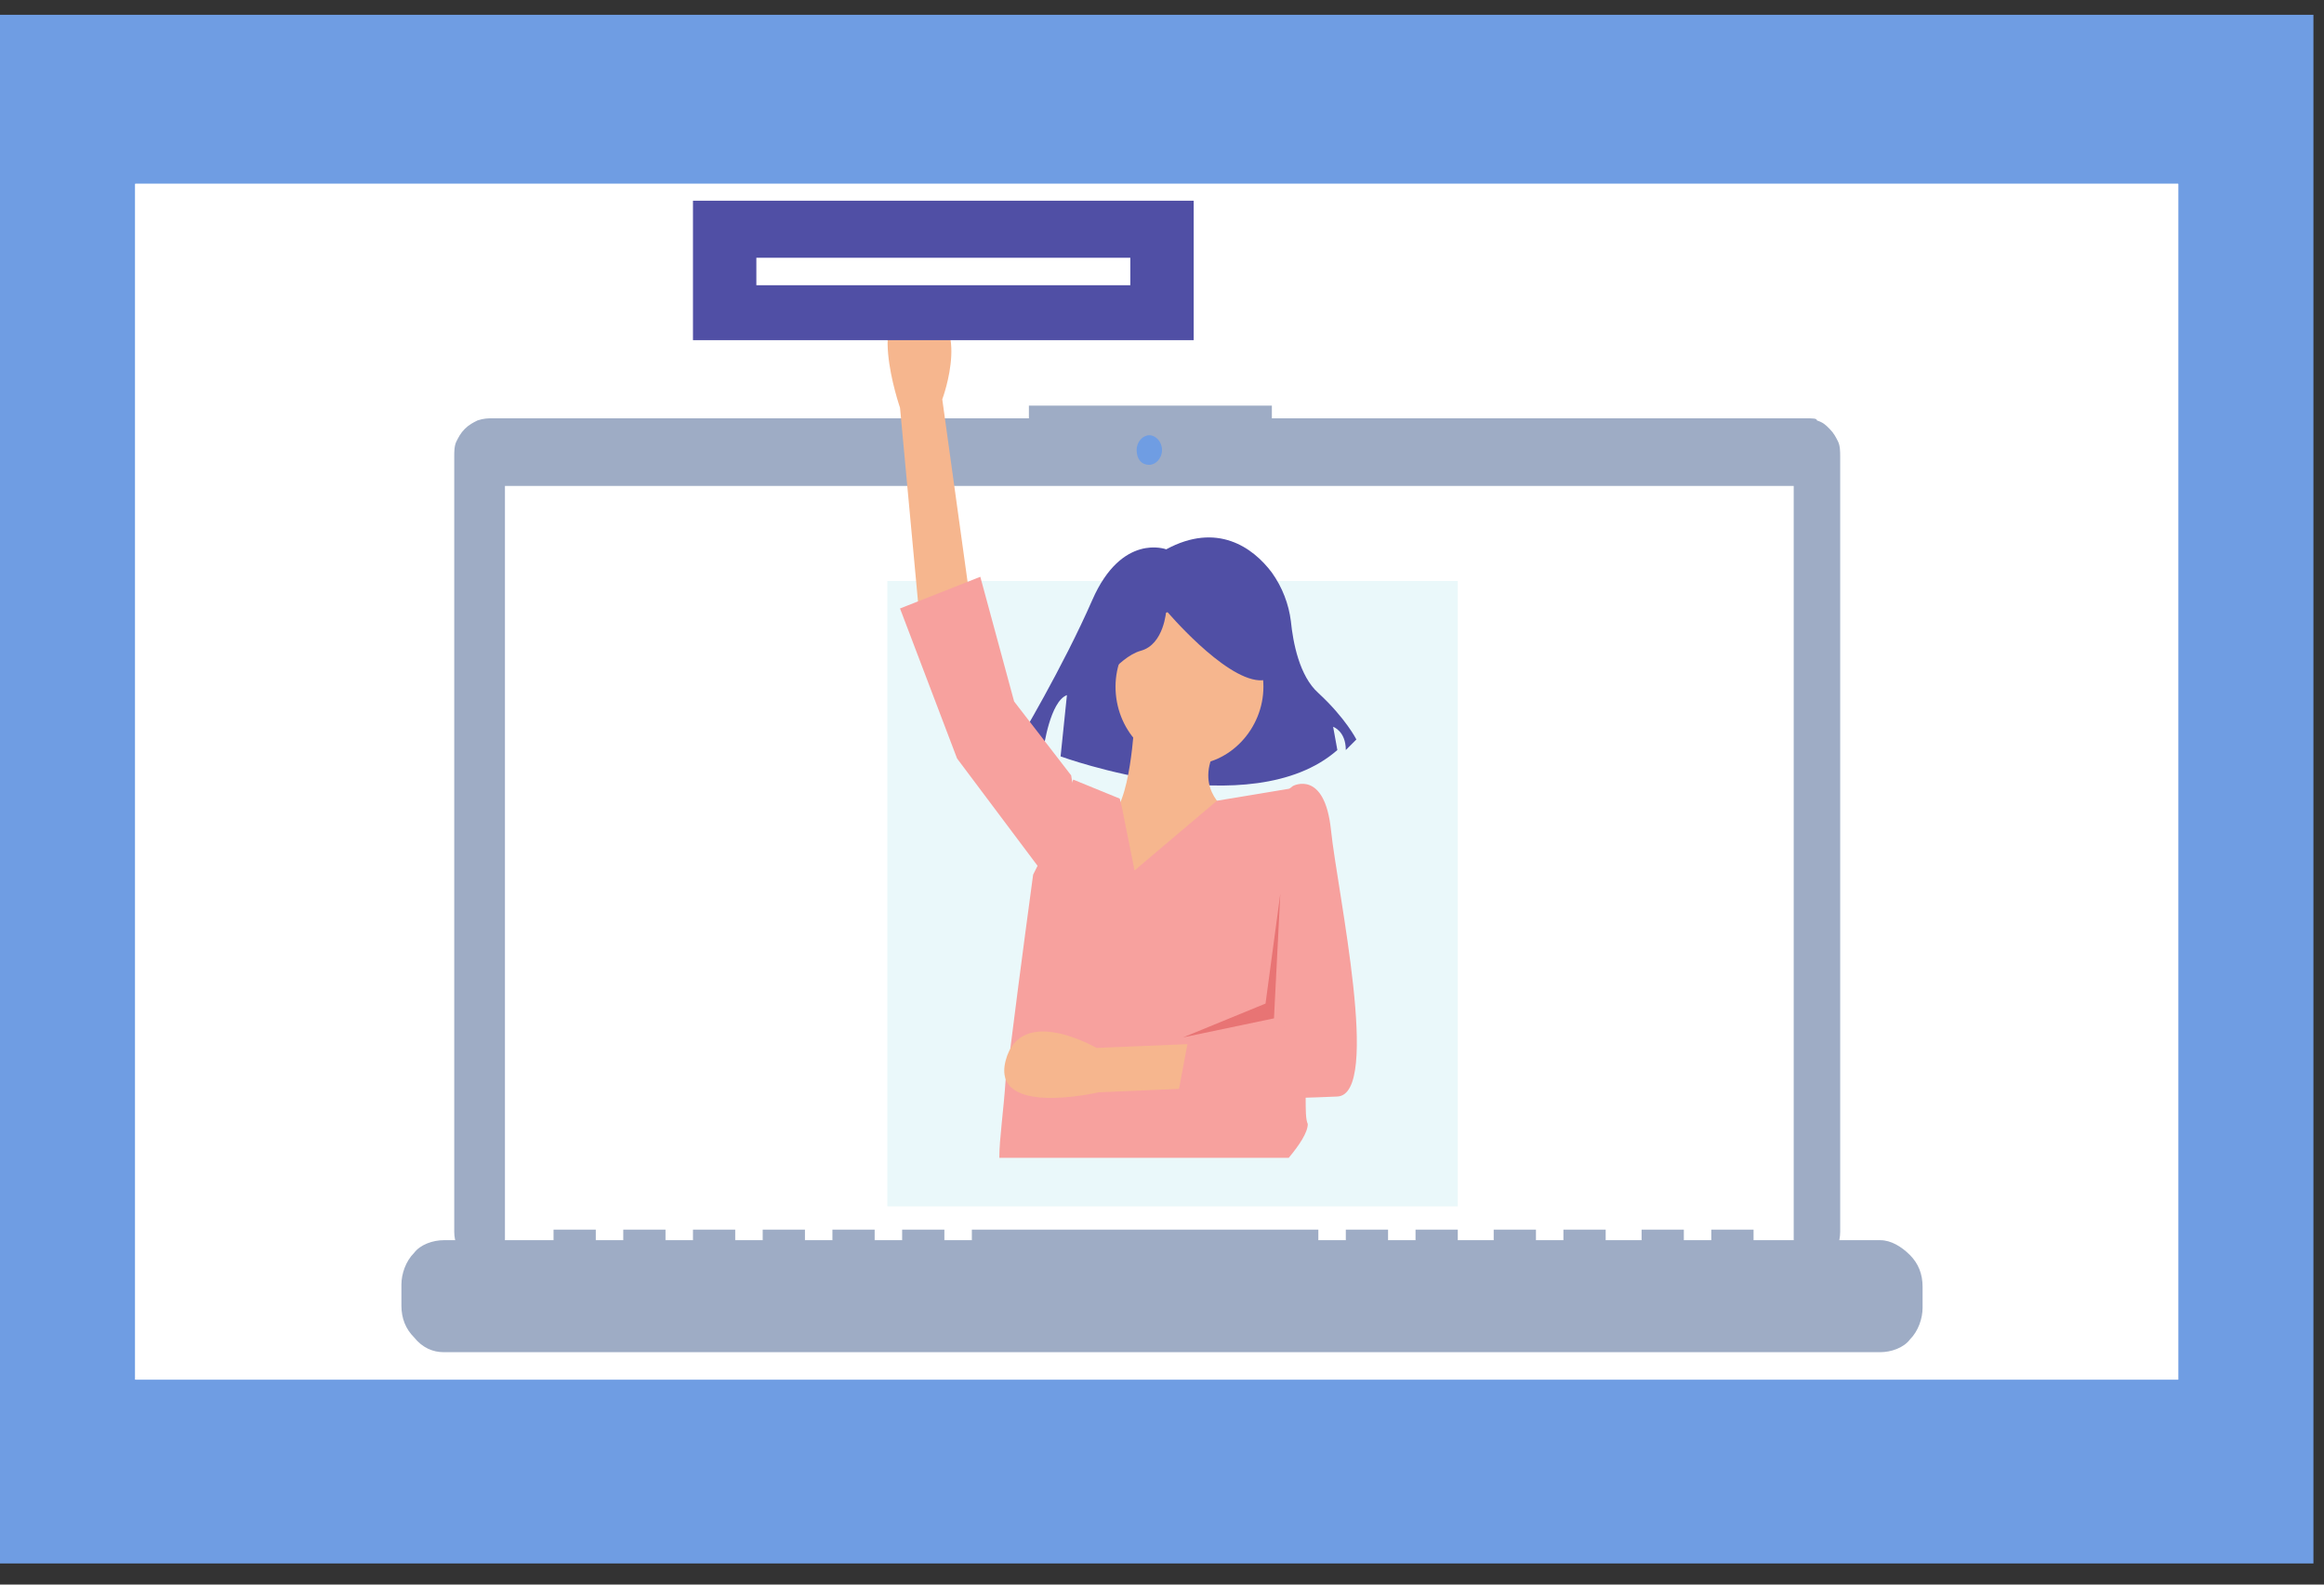 <?xml version="1.0" encoding="utf-8"?>
<!-- Generator: Adobe Illustrator 25.4.1, SVG Export Plug-In . SVG Version: 6.00 Build 0)  -->
<svg version="1.1" id="Layer_1" xmlns="http://www.w3.org/2000/svg" xmlns:xlink="http://www.w3.org/1999/xlink" x="0px" y="0px"
	 viewBox="0 0 110 75" style="enable-background:new 0 0 110 75;" xml:space="preserve">
<rect x="0" y="0" width="110" height="75" fill="#333333" stroke="none"/>
<style type="text/css">
	.st0{fill:#6F9DE3;}
	.st1{fill:#FFFFFF;}
	.st2{fill:#9EACC5;}
	.st3{fill:#EAF8FA;}
	.st4{fill:#504FA5;}
	.st5{fill:#F6B68E;}
	.st6{fill:#F7A19E;}
	.st7{fill:#E87474;}
</style>
<path class="st0" d="M0,74h109.5V0.7H0V74z"/>
<path class="st1" d="M6.4,65.3h96.7V8.7H6.4V65.3z"/>
<path class="st1" d="M6.4,65.3h96.7V8.7H6.4V65.3z"/>
<path class="st2" d="M85.5,19.8H60.2v-0.6H48.7v0.6H23.3c-0.2,0-0.4,0-0.7,0.1c-0.2,0.1-0.4,0.2-0.6,0.4c-0.2,0.2-0.3,0.4-0.4,0.6
	c-0.1,0.2-0.1,0.5-0.1,0.7v36.7c0,0.5,0.2,0.9,0.5,1.3s0.8,0.5,1.2,0.5h62.2c0.5,0,0.9-0.2,1.2-0.5s0.5-0.8,0.5-1.3V21.6
	c0-0.2,0-0.5-0.1-0.7c-0.1-0.2-0.2-0.4-0.4-0.6c-0.2-0.2-0.3-0.3-0.6-0.4C86,19.8,85.8,19.8,85.5,19.8z"/>
<path class="st1" d="M84.9,23h-61v36.4h61V23z"/>
<path class="st0" d="M54.4,22c0.3,0,0.6-0.3,0.6-0.7s-0.3-0.7-0.6-0.7c-0.3,0-0.6,0.3-0.6,0.7S54,22,54.4,22z"/>
<path class="st2" d="M89,58.7h-6v-0.5c0,0,0,0,0,0c0,0,0,0,0,0c0,0,0,0,0,0c0,0,0,0,0,0h-2c0,0,0,0,0,0c0,0,0,0,0,0c0,0,0,0,0,0
	c0,0,0,0,0,0v0.5h-1.3v-0.5c0,0,0,0,0,0c0,0,0,0,0,0c0,0,0,0,0,0s0,0,0,0h-2c0,0,0,0,0,0s0,0,0,0c0,0,0,0,0,0c0,0,0,0,0,0v0.5H76
	v-0.5c0,0,0,0,0,0c0,0,0,0,0,0c0,0,0,0,0,0c0,0,0,0,0,0h-2c0,0,0,0,0,0c0,0,0,0,0,0c0,0,0,0,0,0c0,0,0,0,0,0v0.5h-1.3v-0.5
	c0,0,0,0,0,0c0,0,0,0,0,0c0,0,0,0,0,0s0,0,0,0h-2c0,0,0,0,0,0c0,0,0,0,0,0c0,0,0,0,0,0c0,0,0,0,0,0v0.5H69v-0.5c0,0,0,0,0,0
	c0,0,0,0,0,0c0,0,0,0,0,0s0,0,0,0h-2c0,0,0,0,0,0c0,0,0,0,0,0c0,0,0,0,0,0c0,0,0,0,0,0v0.5h-1.3v-0.5c0,0,0,0,0,0c0,0,0,0,0,0
	c0,0,0,0,0,0c0,0,0,0,0,0h-2c0,0,0,0,0,0c0,0,0,0,0,0c0,0,0,0,0,0c0,0,0,0,0,0v0.5h-1.3v-0.5c0,0,0,0,0,0c0,0,0,0,0,0c0,0,0,0,0,0
	s0,0,0,0H46c0,0,0,0,0,0c0,0,0,0,0,0c0,0,0,0,0,0c0,0,0,0,0,0v0.5h-1.3v-0.5c0,0,0,0,0,0c0,0,0,0,0,0c0,0,0,0,0,0s0,0,0,0h-2
	c0,0,0,0,0,0s0,0,0,0c0,0,0,0,0,0c0,0,0,0,0,0v0.5h-1.3v-0.5c0,0,0,0,0,0c0,0,0,0,0,0c0,0,0,0,0,0s0,0,0,0h-2c0,0,0,0,0,0
	c0,0,0,0,0,0c0,0,0,0,0,0c0,0,0,0,0,0v0.5h-1.3v-0.5c0,0,0,0,0,0c0,0,0,0,0,0c0,0,0,0,0,0c0,0,0,0,0,0h-2c0,0,0,0,0,0c0,0,0,0,0,0
	c0,0,0,0,0,0c0,0,0,0,0,0v0.5h-1.3v-0.5c0,0,0,0,0,0c0,0,0,0,0,0c0,0,0,0,0,0s0,0,0,0h-2c0,0,0,0,0,0c0,0,0,0,0,0c0,0,0,0,0,0
	c0,0,0,0,0,0v0.5h-1.3v-0.5c0,0,0,0,0,0c0,0,0,0,0,0c0,0,0,0,0,0c0,0,0,0,0,0h-2c0,0,0,0,0,0c0,0,0,0,0,0c0,0,0,0,0,0c0,0,0,0,0,0
	v0.5h-1.3v-0.5c0,0,0,0,0,0c0,0,0,0,0,0c0,0,0,0,0,0s0,0,0,0h-2c0,0,0,0,0,0s0,0,0,0c0,0,0,0,0,0c0,0,0,0,0,0v0.5H21
	c-0.5,0-1.1,0.2-1.4,0.6c-0.4,0.4-0.6,1-0.6,1.5v1c0,0.6,0.2,1.1,0.6,1.5C20,63.8,20.5,64,21,64H89c0.5,0,1.1-0.2,1.4-0.6
	c0.4-0.4,0.6-1,0.6-1.5v-1c0-0.6-0.2-1.1-0.6-1.5C90,59,89.5,58.7,89,58.7z"/>
<path class="st3" d="M69,27.5H42v29.6h27V27.5z"/>
<path class="st4" d="M55.2,26c0,0-2.1-0.8-3.5,2.4c-1.4,3.2-3.5,6.7-3.5,6.7l1.2,0.3c0,0,0.3-2.2,1.1-2.5l-0.3,2.9
	c0,0,9,3.3,13.1-0.3l-0.2-1.1c0,0,0.6,0.2,0.6,1.1l0.5-0.5c0,0-0.5-1-1.8-2.2c-0.9-0.8-1.2-2.4-1.3-3.4c-0.1-0.8-0.4-1.6-0.9-2.3
	C59.3,25.9,57.6,24.7,55.2,26z"/>
<path class="st5" d="M43.5,29l-0.9-9.7c0,0-1.8-5.2,0.9-4.8c2.6,0.4,1.1,4.4,1.1,4.4L46,29H43.5z"/>
<path class="st5" d="M53.7,34.1c0,0-0.2,4.2-1.2,4.5c-1,0.3-3.7,3.7-2.4,4.7c1.3,1,8.6,0.3,8.6,0.3L58,38.3c0,0-1.6-1.1-0.3-3.1
	L53.7,34.1z"/>
<path class="st5" d="M56.3,36.2c1.9,0,3.5-1.7,3.5-3.7s-1.6-3.7-3.5-3.7c-1.9,0-3.5,1.7-3.5,3.7S54.3,36.2,56.3,36.2z"/>
<path class="st6" d="M61,54.8H47.3c0-0.9,0.2-2.2,0.3-3.7c0-0.4,0.1-0.9,0.2-1.3c0.5-4,1.1-8.4,1.1-8.4l0.2-0.4l1.7-4.1l0,0l2.2,0.9
	l0.1,0.4l0.6,3l3.9-3.3l3.6-0.6l0.2,0l0.4,4.4c0,0,0,1,0,2.4c0,1.6,0,3.7,0,5.6c0,0.9,0,1.7,0,2.3c0,0.5,0,1,0.1,1.2
	C61.9,53.6,61.5,54.2,61,54.8z"/>
<path class="st6" d="M50.8,37.3l-0.1-0.6L48,33.2l-1.6-5.9l-3.8,1.5l2.7,7.1l3.9,5.2L50.8,37.3z"/>
<path class="st4" d="M51.7,32.9c0,0,1.2-1.8,2.3-2.1c1.1-0.3,1.2-1.9,1.2-1.9s2.7,3.2,4.4,3.3s0.2-3.8,0.2-3.8l-3-0.8L53.8,28
	l-2.3,1.6L51.7,32.9z"/>
<path class="st5" d="M61.3,51.3L52,51.7c0,0-5.1,1.2-4.4-1.5c0.7-2.7,4.3-0.6,4.3-0.6l9.6-0.4L61.3,51.3z"/>
<path class="st6" d="M60.3,37.9l0.9-0.7c0,0,1.5-0.8,1.8,2.1s2.4,12.5,0.3,12.6c-2.1,0.1-7.6,0.2-7.6,0.2l0.6-3.2l4.5-0.3L60.3,37.9
	z"/>
<path class="st7" d="M60.6,42.3l-0.3,5.9L56,49.1l3.9-1.6L60.6,42.3z"/>
<path class="st4" d="M56.5,9.5H32.8v6.6h23.7V9.5z"/>
<path class="st1" d="M53.5,12.2H35.8v1.3h17.7V12.2z"/>
</svg>
